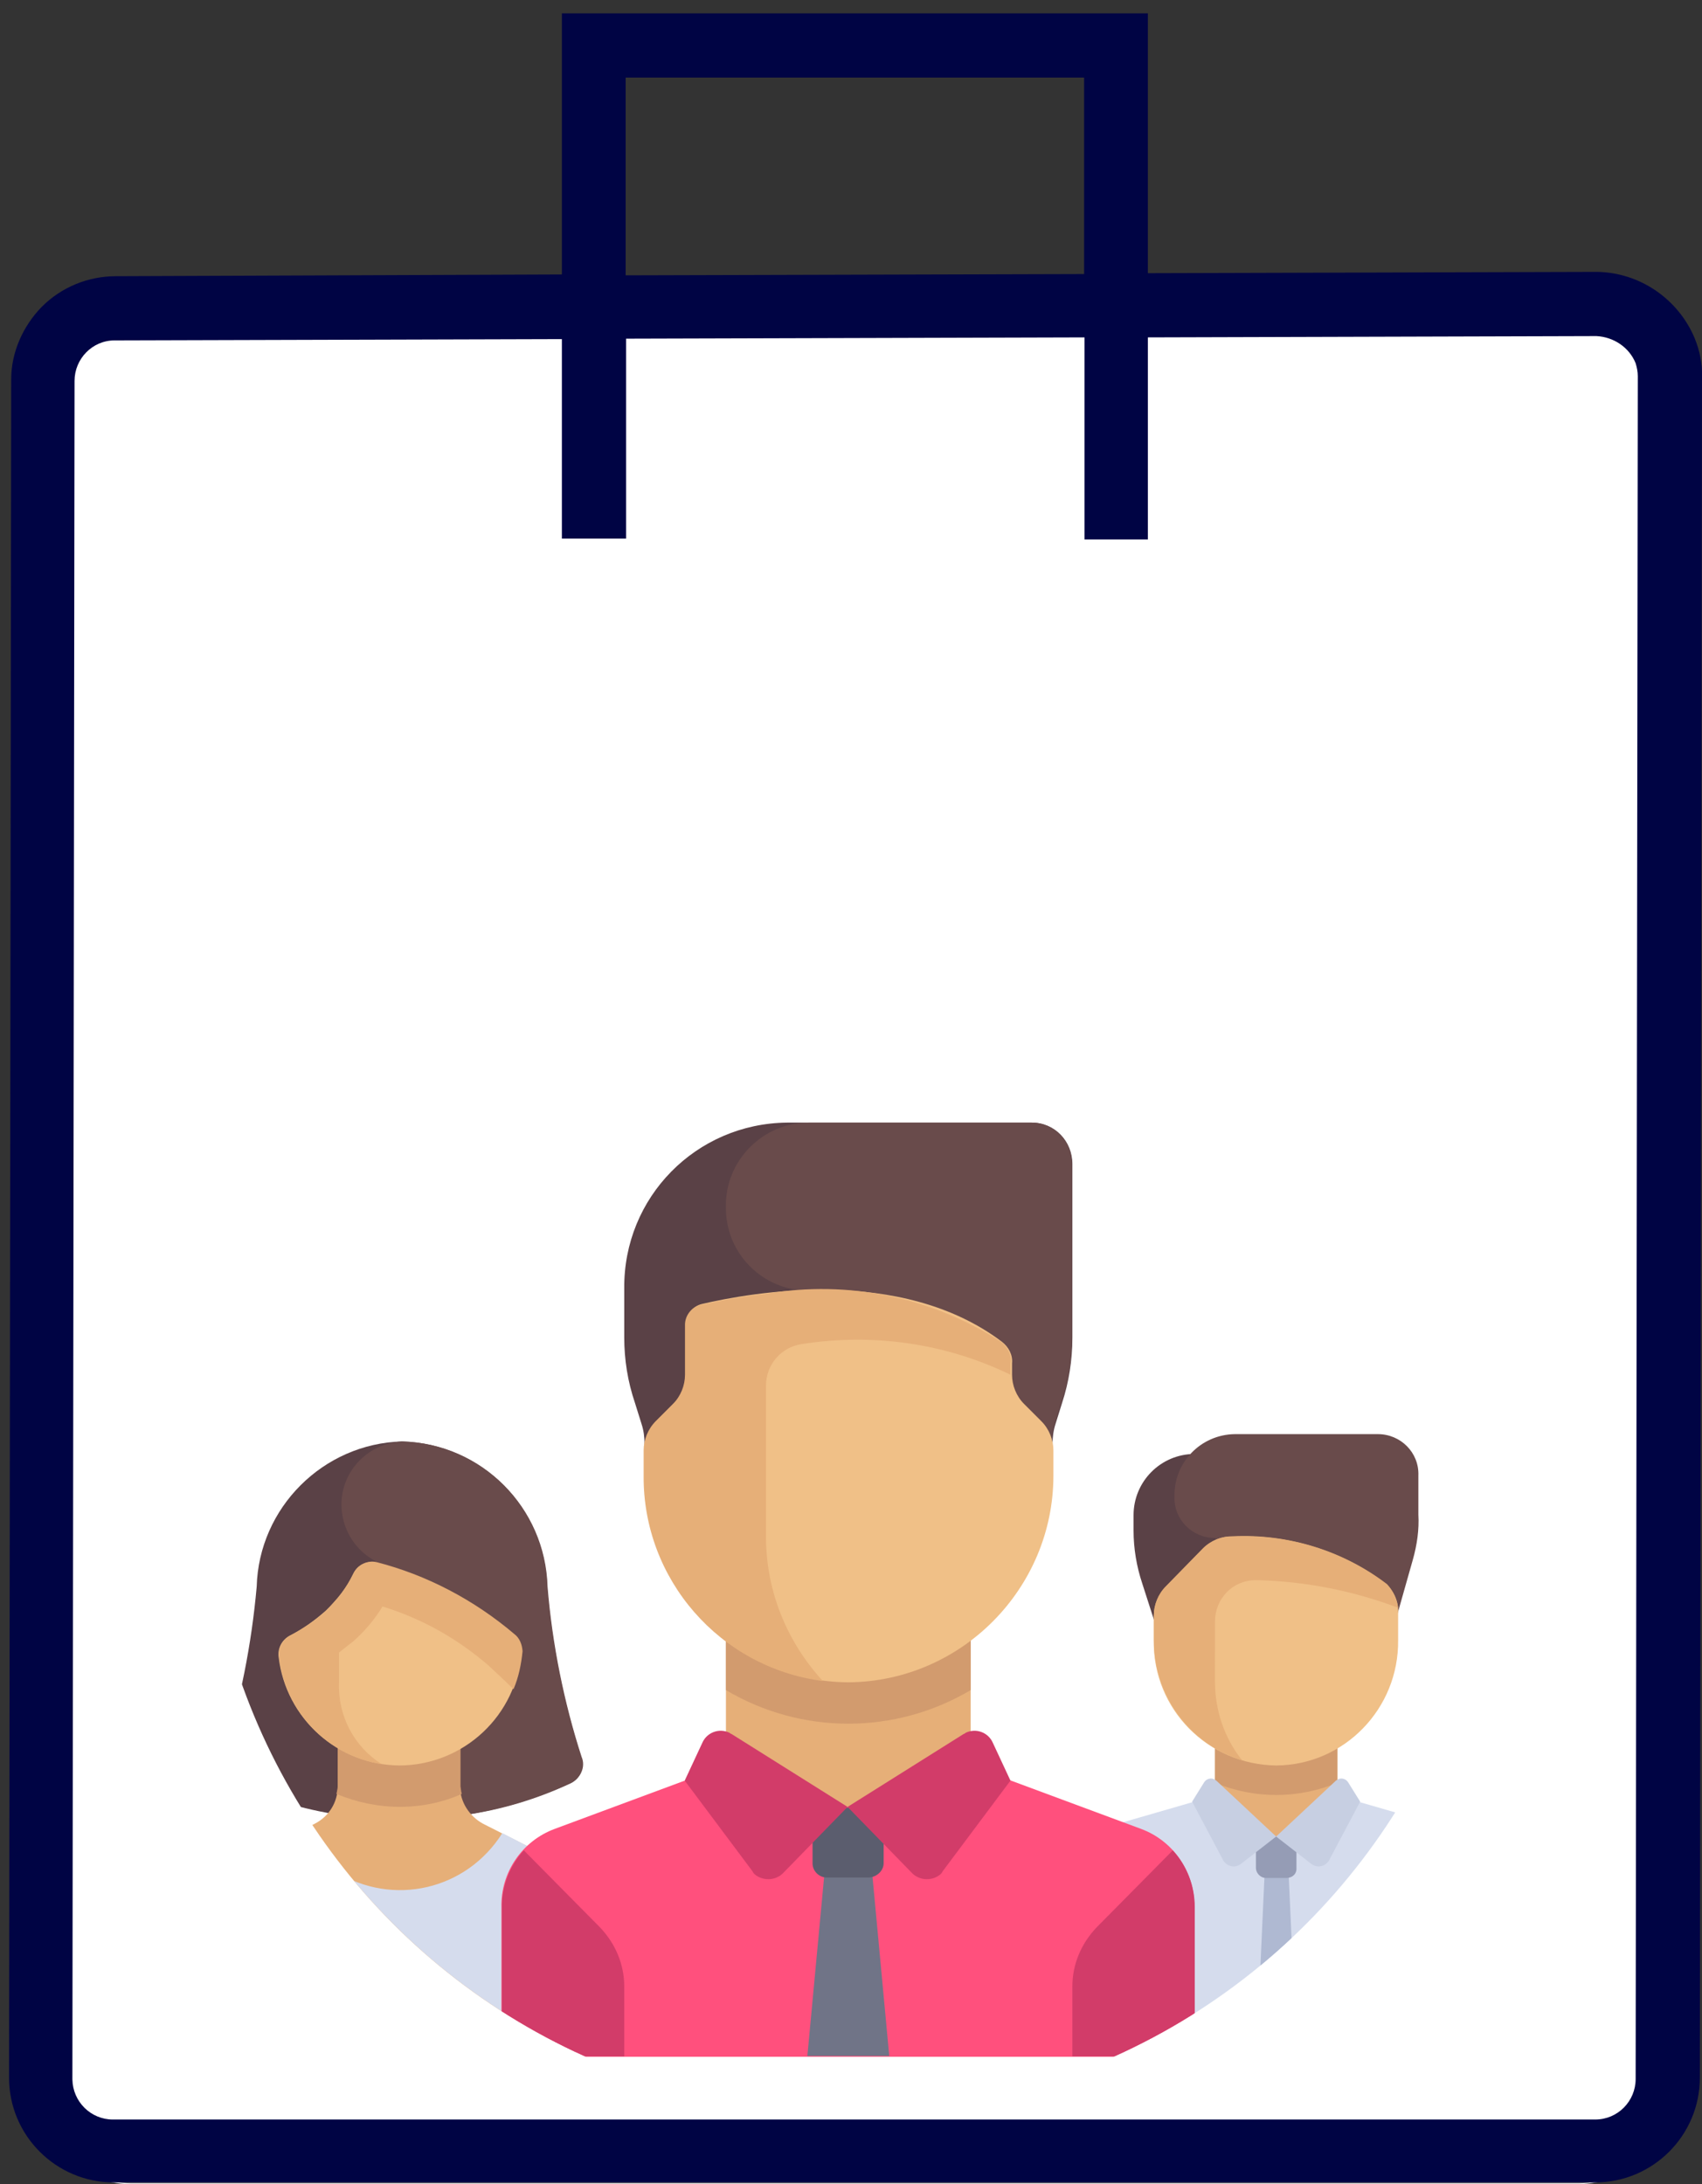 <?xml version="1.0" encoding="utf-8"?>
<!-- Generator: Adobe Illustrator 24.0.0, SVG Export Plug-In . SVG Version: 6.00 Build 0)  -->
<svg version="1.1" id="Layer_1" xmlns="http://www.w3.org/2000/svg" xmlns:xlink="http://www.w3.org/1999/xlink" x="0px" y="0px"
	 viewBox="0 0 395 506.9" style="enable-background:new 0 0 395 506.9;" xml:space="preserve">
<rect x="0" y="0" width="395" height="506.9" fill="#333333" stroke="none"/>
<style type="text/css">
	.st0{fill:#FFFFFF;}
	.st1{fill:#707070;}
	.st2{fill:#000444;}
	.st3{clip-path:url(#SVGID_2_);}
	.st4{fill:#5A4146;}
	.st5{fill:#694B4B;}
	.st6{fill:#E6AF78;}
	.st7{fill:#D29B6E;}
	.st8{fill:#D5DCED;}
	.st9{fill:#AFB9D2;}
	.st10{fill:#F0C087;}
	.st11{fill:#C7CFE2;}
	.st12{fill:#959CB5;}
	.st13{fill:#FF507D;}
	.st14{fill:#707487;}
	.st15{fill:#5B5D6E;}
	.st16{fill:#D23C69;}
</style>
<g id="Group_659" transform="translate(-1851.301 -10.038)">
	<g id="Group_406" transform="translate(1851.301 10.038)">
		<g id="Rectangle_1122" transform="translate(0.43 4.431)">
			<g id="Group_655" transform="translate(0 0.005)">
				<path id="Path_707" class="st0" d="M30.2,62h335.7c12.4,0,22.3,10.1,22.3,22.5V480c0,12.4-10.1,22.3-22.5,22.5H30.2
					c-12.4,0-22.3-10.1-22.5-22.5V84.5C7.9,72.1,17.8,62,30.2,62z"/>
			</g>
			<g id="Group_656" transform="translate(0 0)">
				<path id="Path_708" class="st1" d="M365.8,502.3H30.2c-12.4,0-22.3-10.1-22.5-22.3V84.3C7.7,71.9,17.8,62,30.2,62h335.7
					c12.4,0,22.3,10.1,22.3,22.3V480C388.3,492.2,378.2,502.3,365.8,502.3z M30.2,69.6c-8.3,0-14.9,6.8-14.9,14.9V480
					c0,8.3,6.8,14.9,14.9,14.9h335.7c8.3,0,14.9-6.8,14.9-14.9V84.3c0-8.3-6.8-14.9-14.9-14.9L30.2,69.6L30.2,69.6z"/>
			</g>
		</g>
		<g id="Group_402" transform="translate(0 0)">
			<path id="Path_709" class="st2" d="M393.3,78.5c-3.8-9.1-12.7-15.2-22.5-15.4l-104.4,0.3V3.1h-136v60.6L26.9,64.1
				c-6.4,0-12.6,2.5-17.2,7.1C5.3,75.7,2.6,81.8,2.6,88L2.1,482.2c0,13.4,10.9,24.3,24.3,24.3l0,0h343.8c13.4,0,24.3-10.9,24.3-24.3
				l0,0l0.5-395C395.1,84.6,394.5,81.4,393.3,78.5z M145.2,18h106.4v45.6l-106.4,0.3L145.2,18z M379.6,482.5c0,5.1-4.1,9.4-9.4,9.4
				H26.2c-5.1,0-9.3-4.1-9.4-9.3l0.5-394.2c0-5.1,4.1-9.4,9.3-9.4c0,0,0,0,0.2,0l103.6-0.3v46.3h14.9V78.6l106.4-0.3v46.9h14.7V78.3
				L370.5,78c4,0.2,7.6,2.6,9.1,6.3c0.3,1,0.5,2,0.5,3L379.6,482.5z"/>
		</g>
		<g>
			<g>
				<defs>
					<circle id="SVGID_1_" cx="194.6" cy="329.5" r="149.7"/>
				</defs>
				<clipPath id="SVGID_2_">
					<use xlink:href="#SVGID_1_"  style="overflow:visible;"/>
				</clipPath>
				<g id="Mask_Group_17" transform="translate(2.602 11.228)" class="st3">
					<g id="team" transform="translate(0.773 6.807)">
						<path id="Path_765" class="st4" d="M259.7,333.9v3.3c0,4.1,0.7,8.3,2,12.2l7.4,23h14.2v-53h-9.4c-7.9,0-14.2,6.4-14.2,14.2
							C259.7,333.7,259.7,333.9,259.7,333.9z"/>
						<path id="Path_766" class="st5" d="M324.5,344l-8.1,28.6l-37.8-33.7c-5.3,0-9.6-4.3-9.4-9.6l0,0l0,0
							c-0.2-7.9,6.1-14.4,14-14.5h0.2h33c5.3,0,9.6,4.3,9.4,9.6l0,0v9.1C326,336.9,325.5,340.5,324.5,344z"/>
						<rect id="Rectangle_1219" x="278.6" y="386.9" class="st6" width="28.4" height="21.3"/>
						<path id="Path_767" class="st7" d="M278.6,395.7c9.1,3.8,19.3,3.8,28.4,0v-8.9h-28.4V395.7z"/>
						<path id="Path_768" class="st8" d="M329.8,405.3l-22.8-6.6l-14.2,9.6l-14.2-9.6l-22.8,6.6c-6.1,1.8-10.4,7.4-10.2,13.9v35.2
							c0,2.6,2.1,4.8,4.8,4.8l0,0h85.1c2.6,0,4.8-2.1,4.8-4.8l0,0v-35.2C340,412.7,335.9,407.1,329.8,405.3z"/>
						<path id="Path_769" class="st9" d="M297.6,459.1h-9.4l2.3-50.9h4.8L297.6,459.1z"/>
						<path id="Path_770" class="st10" d="M292.8,391.7L292.8,391.7c-15.9-0.2-28.6-13.1-28.4-28.9l0,0V357c0-2.5,1-5,2.8-6.8
							l8.6-8.8c1.8-1.8,4.3-3,6.9-2.8c12.9-0.7,25.6,3.3,35.8,11.1c1.8,1.8,2.8,4.3,2.6,6.8v6.1
							C321.3,378.5,308.6,391.6,292.8,391.7L292.8,391.7z"/>
						<path id="Path_771" class="st6" d="M278.6,358.3c0-5.3,4.1-9.6,9.4-9.6c0.2,0,0.3,0,0.7,0c11.1,0.3,22.1,2.5,32.4,6.4
							c-0.3-2-1.2-4-2.6-5.5c-10.2-7.8-23-11.7-35.8-11.1l0,0c-2.6,0-5.1,1-6.9,2.8l-8.6,8.8c-1.8,1.8-2.8,4.3-2.8,6.8v5.8
							c0,12.7,8.3,24.1,20.5,27.8c-4.1-5.1-6.3-11.6-6.3-18.2L278.6,358.3L278.6,358.3z"/>
						<path id="Path_772" class="st11" d="M321.2,433.5c0-3.8,1.5-7.4,4.1-10.2l12.2-12.4c1.7,2.5,2.6,5.3,2.6,8.3v35.2
							c0,2.6-2.1,4.8-4.8,4.8l0,0h-14.2V433.5L321.2,433.5z"/>
						<path id="Path_773" class="st12" d="M295.2,417.8h-4.8c-1.3,0-2.3-1.2-2.3-2.3l0,0v-7.3h9.4v7.3
							C297.6,416.8,296.6,417.8,295.2,417.8z"/>
						<g id="Group_681" transform="translate(15.891 10.688)">
							<path id="Path_774" class="st11" d="M276.9,397.5l-8.1,6.3c-1.3,1-3,0.8-4-0.5c-0.2-0.2-0.2-0.3-0.3-0.5l-7.1-13.4l2.8-4.5
								c0.5-0.8,1.7-1.2,2.6-0.5c0.2,0,0.2,0.2,0.3,0.2L276.9,397.5z"/>
							<path id="Path_775" class="st11" d="M276.9,397.5l8.1,6.3c1.3,1,3,0.8,4-0.5c0.2-0.2,0.2-0.3,0.3-0.5l7.1-13.4l-2.8-4.5
								c-0.5-0.8-1.7-1.2-2.6-0.5c-0.2,0-0.2,0.2-0.3,0.2L276.9,397.5z"/>
						</g>
						<path id="Path_776" class="st4" d="M131.5,389.7c-4.1-12.7-6.8-26.1-7.9-39.5c-0.5-18.3-15.2-33.2-33.7-33.7
							c-18.3,0.5-33.2,15.4-33.7,33.7c-1.2,13.4-3.8,26.6-7.9,39.5c-1,2.3,0.2,5.1,2.5,6.1c7.8,3.6,16.2,6.1,24.8,7.4h28.7
							c8.6-1.3,16.9-3.8,24.8-7.4C131.4,394.7,132.4,392,131.5,389.7z"/>
						<path id="Path_777" class="st5" d="M129.1,395.8c2.3-1.2,3.5-3.8,2.5-6.1c-4.1-12.7-6.8-26.1-7.9-39.5
							c-0.5-18.3-15.2-33.2-33.7-33.7h-0.2c-8.1,0.5-14.4,7.4-13.9,15.5c0.3,4.8,2.8,9.1,6.9,11.7c0.3,0.2,0.8,0.5,1.2,0.7
							l10.7,58.8h9.7C112.9,402,121.3,399.5,129.1,395.8z"/>
						<path id="Path_778" class="st6" d="M124.1,413l-15.4-7.8c-3.1-1.7-5.3-5-5.3-8.6v-14.5H75v14.5c0,3.6-2,6.9-5.3,8.6L54.4,413
							c-4.8,2.5-7.9,7.4-7.8,12.9v28.6c0,2.6,2.1,4.8,4.8,4.8l0,0h75.7c2.6,0,4.8-2.1,4.8-4.8l0,0v-28.6
							C132,420.5,128.9,415.5,124.1,413z"/>
						<path id="Path_779" class="st7" d="M89.4,401.3c5,0,9.9-1,14.4-3c-0.2-0.7-0.2-1.2-0.3-1.8V382H75v14.5c0,0.7-0.2,1.3-0.3,1.8
							C79.5,400.3,84.5,401.3,89.4,401.3z"/>
						<path id="Path_780" class="st8" d="M124.1,413l-10.9-5.6c-8.3,13.2-25.4,17.2-38.7,8.9c-3.6-2.3-6.8-5.3-8.9-8.9L54.7,413
							c-4.8,2.5-7.9,7.4-7.8,12.9v28.6c0,2.6,2.1,4.8,4.8,4.8l0,0h75.7c2.6,0,4.8-2.1,4.8-4.8l0,0v-28.6
							C132,420.5,128.9,415.5,124.1,413z"/>
						<path id="Path_781" class="st10" d="M89.4,391.7L89.4,391.7C75,391.6,63,380.8,61.3,366.6c-0.3-2,0.7-4,2.5-5
							c3-1.5,5.8-3.5,8.4-5.8c2.6-2.5,5-5.5,6.4-8.6c1-2,3.1-3.1,5.3-2.6c11.9,3.1,22.8,8.8,32,16.7c1.2,1,1.7,2.5,1.7,3.8
							C116.7,380,104.3,391.6,89.4,391.7z"/>
						<path id="Path_782" class="st6" d="M116,361.2c-9.3-7.9-20.3-13.7-32-16.7c-2.1-0.5-4.5,0.7-5.3,2.6c-1.2,2.3-2.5,4.5-4.3,6.4
							l0,0c-0.7,0.8-1.3,1.5-2.1,2.3c-2.5,2.3-5.3,4.1-8.4,5.8c-1.8,1-2.8,3-2.5,5c1.5,12.7,11.2,22.8,23.8,24.8
							c-6.4-4.1-10.2-11.2-9.9-19v-6.9c1-0.8,2.1-1.7,3.3-2.6c2.6-2.3,5-5.1,6.8-8.1c9.1,2.8,17.3,7.4,24.6,13.7
							c0.8,0.8,3.1,2.8,5.8,5.5c1.2-2.8,1.8-5.8,2.1-8.8C117.8,363.6,117.2,362.1,116,361.2z"/>
						<path id="Path_783" class="st11" d="M49.6,417.2c-1.8,2.5-2.8,5.6-2.8,8.8v28.6c0,2.6,2.1,4.8,4.8,4.8l0,0h14.2V435
							c0-3-1.3-5.6-3.5-7.6L49.6,417.2z"/>
						<path id="Path_784" class="st13" d="M261.4,406.4l-39.6-14.7l-28.4,9.6l-28.4-9.6l-39.6,14.7c-7.6,2.8-12.6,10.1-12.4,18.2
							v29.9c0,2.6,2.1,4.8,4.8,4.8l0,0H269c2.6,0,4.8-2.1,4.8-4.8l0,0v-30.1C273.9,416.5,269,409.2,261.4,406.4z"/>
						<path id="Path_785" class="st14" d="M188.5,411l-4.5,48.1h19l-4.5-48.2h-10.1V411z"/>
						<path id="Path_786" class="st15" d="M198.4,417.7h-9.9c-1.8,0-3.3-1.5-3.3-3.3v-12.9h16.5v12.9
							C201.7,416,200.3,417.5,198.4,417.7z"/>
						<path id="Path_787" class="st16" d="M268.8,411.4c3.3,3.6,5.1,8.3,5.1,13.1v29.9c0,2.6-2.1,4.8-4.8,4.8l0,0h-23.6v-16.2
							c0-5.1,2-9.9,5.6-13.7L268.8,411.4z"/>
						<path id="Path_788" class="st4" d="M245.5,292.4v-40.3c0-5.3-4.1-9.6-9.4-9.6l0,0h-56.8c-21.1,0.2-38,17.3-37.8,38.5v11.4
							c0,5.1,0.8,10.2,2.5,15.2l1.5,4.8c0.5,1.5,0.7,3,0.7,4.6v2.6h94.7V317c0-1.5,0.2-3.1,0.7-4.6l1.5-4.8
							C244.7,302.7,245.5,297.6,245.5,292.4z"/>
						<path id="Path_789" class="st5" d="M165.1,262c-0.2,10.7,8.4,19.5,19.2,19.5l0,0h2.6l1.3,38h52.5V317c0-1.5,0.2-3.1,0.7-4.6
							l1.5-4.8c1.7-5,2.5-10.1,2.5-15.2v-40.3c0-5.3-4.1-9.6-9.4-9.6l0,0h-51.7C173.7,242.5,164.9,251.3,165.1,262
							C165.1,261.9,165.1,262,165.1,262z"/>
						<rect id="Rectangle_1220" x="165.1" y="358" class="st6" width="56.8" height="43.3"/>
						<path id="Path_790" class="st7" d="M165.1,374.2c17.5,10.4,39.3,10.4,56.8,0v-16.4h-56.8V374.2z"/>
						<g id="Group_682" transform="translate(7.631 9.912)">
							<path id="Path_791" class="st16" d="M185.7,391.4l-15,15.4c-1.8,1.8-4.8,1.8-6.6,0.2c-0.2-0.2-0.3-0.3-0.5-0.7l-15.7-21
								l4.1-8.8c1-2.3,3.8-3.5,6.3-2.3c0.2,0.2,0.3,0.2,0.5,0.3L185.7,391.4z"/>
							<path id="Path_792" class="st16" d="M185.7,391.4l15,15.4c1.8,1.8,4.8,1.8,6.6,0.2c0.2-0.2,0.3-0.3,0.5-0.7l15.7-21l-4.1-8.8
								c-1-2.3-3.8-3.5-6.3-2.3c-0.2,0.2-0.3,0.2-0.5,0.3L185.7,391.4z"/>
						</g>
						<path id="Path_793" class="st10" d="M193.5,372.4L193.5,372.4c-26.4-0.2-47.6-21.8-47.2-48.2v-5.8c0-2.5,1-5,2.8-6.8l4-4
							c1.8-1.8,2.8-4.3,2.8-6.8v-11.6c0-2.1,1.5-4.1,3.6-4.6c11.2-2.6,46.1-9.1,69.7,8.8c1.5,1.2,2.5,3,2.3,5v2.6c0,2.5,1,5,2.8,6.8
							l4,4c1.8,1.8,2.8,4.3,2.8,6.8v5.8C241.1,350.6,219.8,372.2,193.5,372.4z"/>
						<path id="Path_794" class="st6" d="M229,293.4c-16.2-10.4-35.5-14.4-54.4-11.2c-5.1,0.5-10.2,1.5-15.4,2.6
							c-2.1,0.5-3.6,2.5-3.6,4.6V301c0,2.5-1,5-2.8,6.8l-4,4c-1.8,1.8-2.8,4.3-2.8,6.8v5.8c-0.2,24.1,17.7,44.6,41.6,47.7
							c-8.4-9.1-13.2-21-13.2-33.4v-35.2c0-4.8,3.5-8.9,8.3-9.6c16.5-2.6,33.4-0.2,48.4,7.1v-2.6C231.5,296.6,230.5,294.6,229,293.4
							z"/>
						<path id="Path_795" class="st16" d="M118.2,411.4c-3.3,3.6-5.1,8.3-5.1,13.1v29.9c0,2.6,2.1,4.8,4.8,4.8l0,0h23.6v-16.2
							c0-5.1-2-9.9-5.6-13.7L118.2,411.4z"/>
					</g>
				</g>
			</g>
		</g>
	</g>
</g>
</svg>
